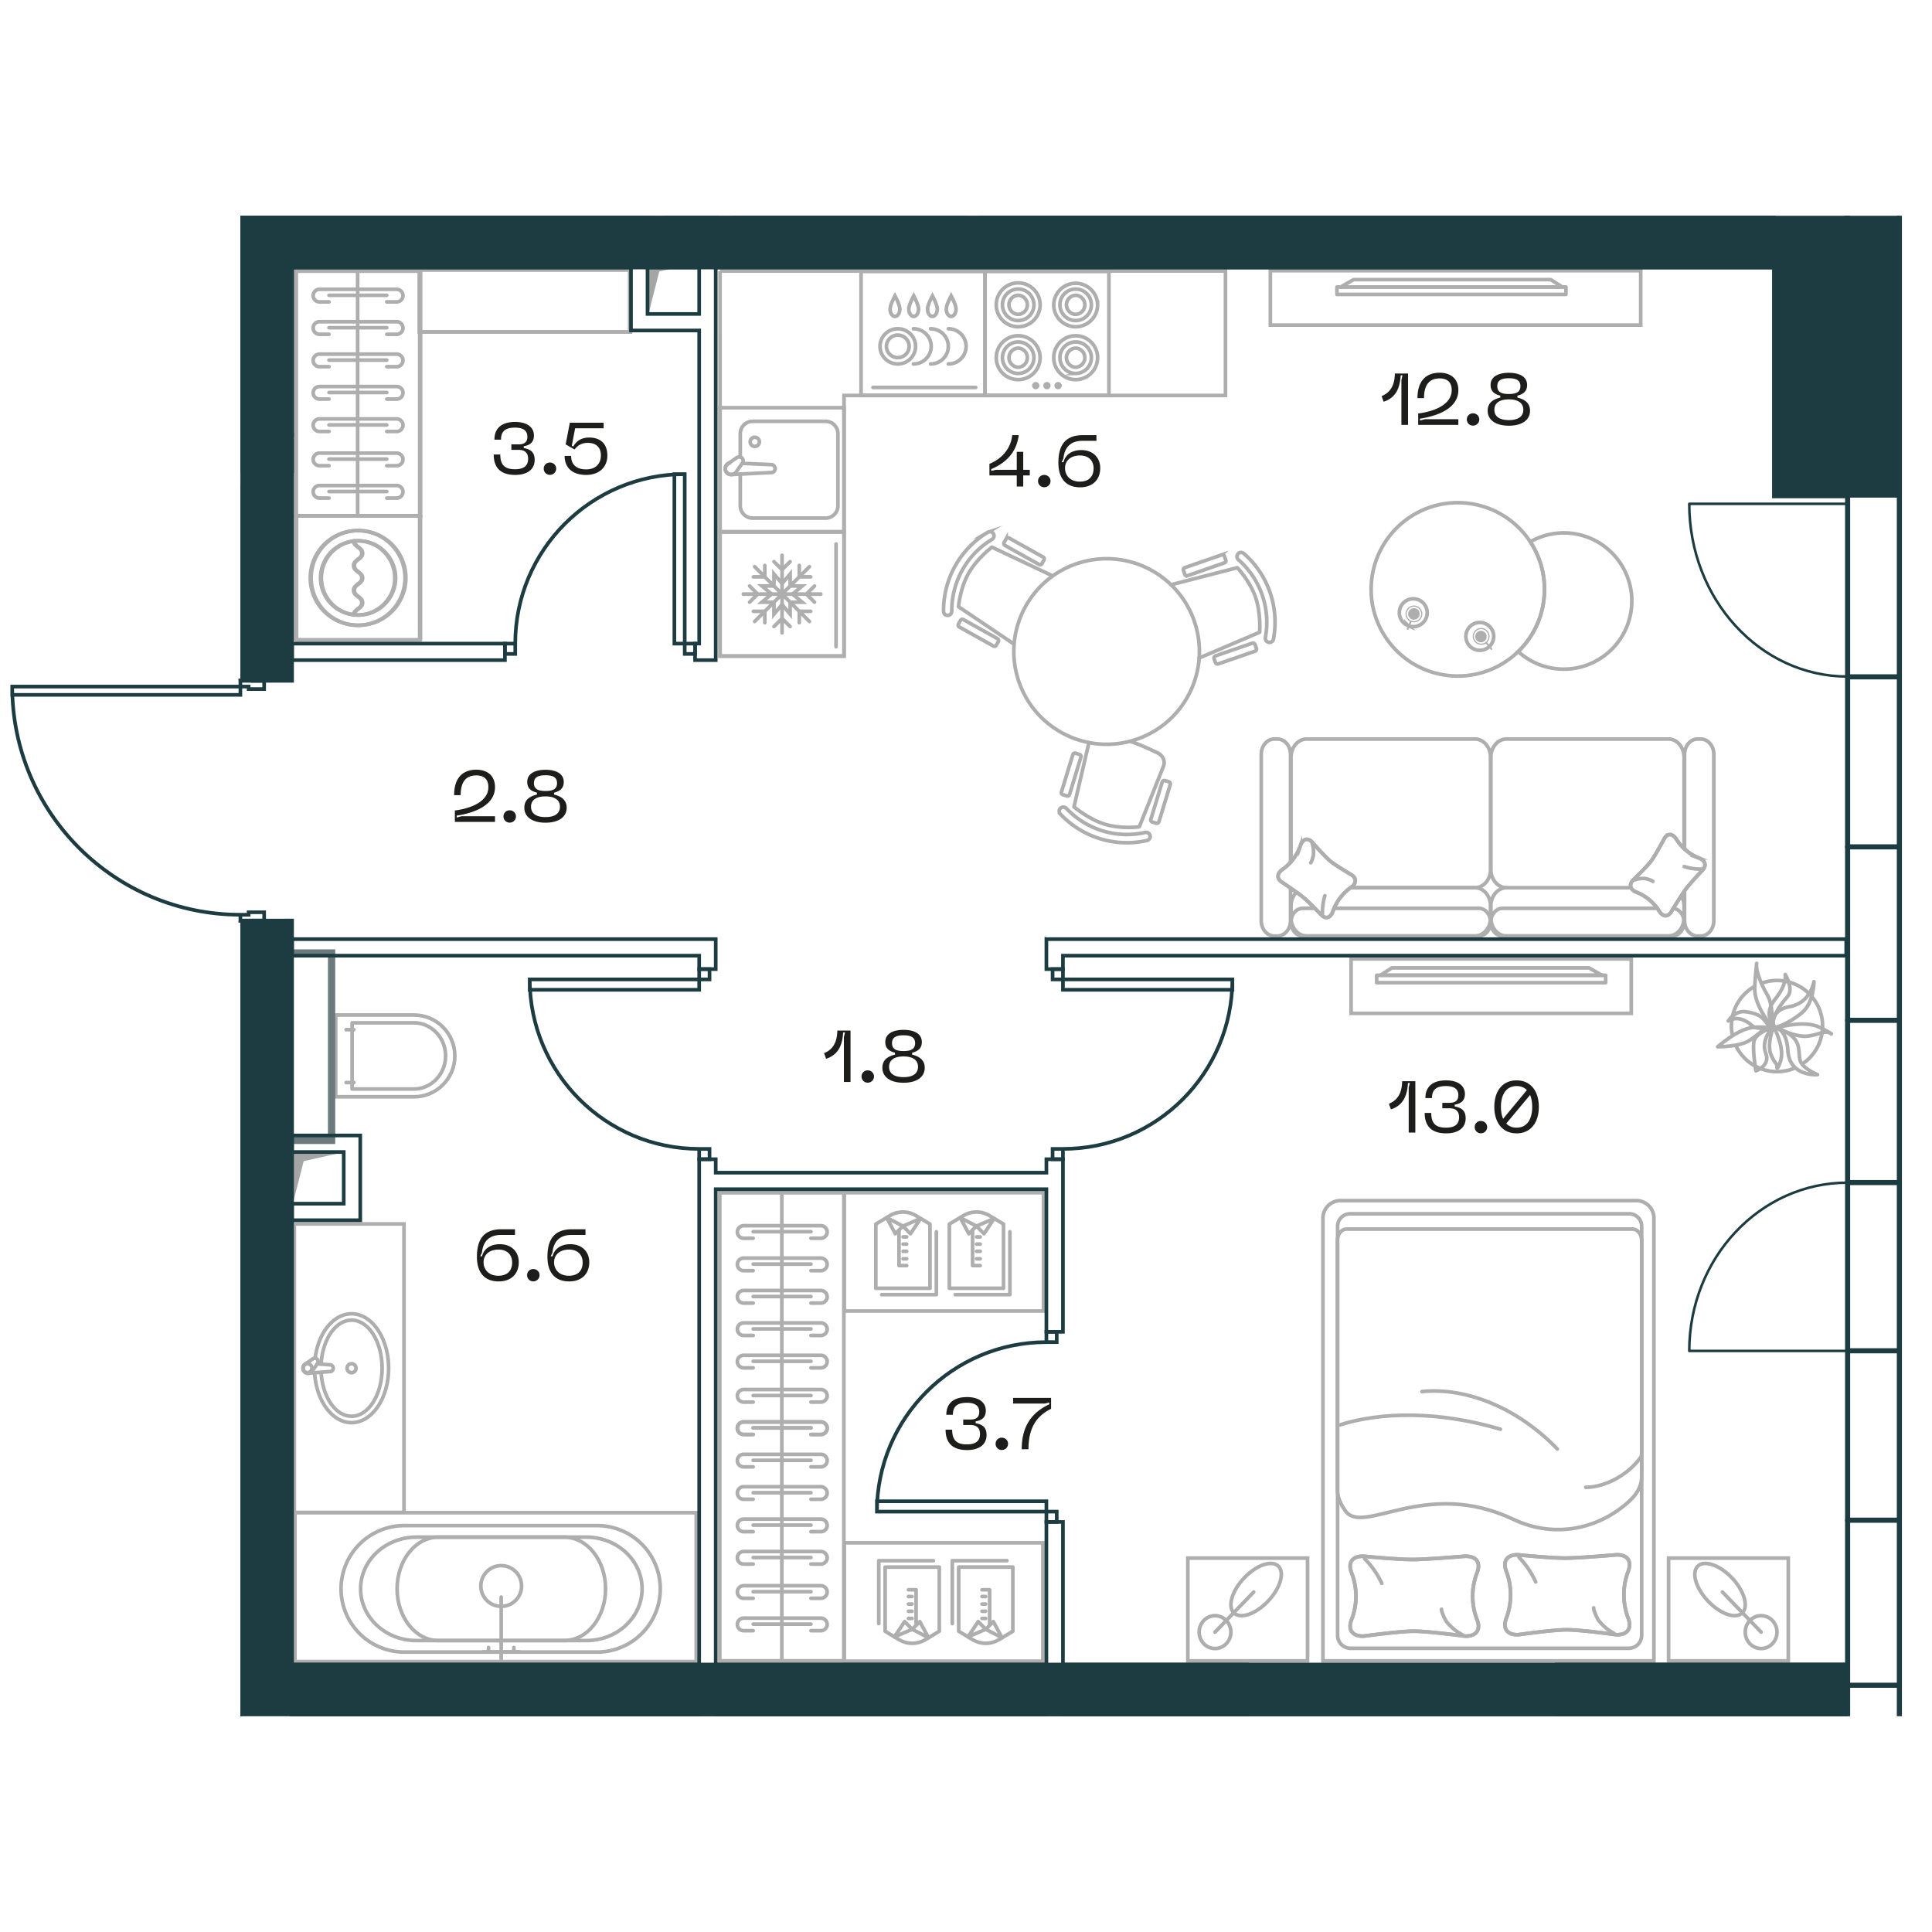 <svg version="1.1" xmlns="http://www.w3.org/2000/svg" xmlns:xlink="http://www.w3.org/1999/xlink" viewBox="534.396 198.59 264.989 205.795" width="200" height="200"><path fill="none" d="M567.368 262.086V198.59h232.017v205.795H567.366v-108.85l-14.64-1.247-11.21-7.706-7.12-13.725V261l32.972 1.086z"></path><path fill="none" d="M574.455 262.37v-56.693h203.238v31.403h10.035v160.218H574.455V262.37z"></path><clipPath id="a"><path fill="none" d="M567.368 262.086V198.59h232.017v205.795H567.366v-108.85l-14.64-1.247-11.21-7.706-7.12-13.725V261l32.972 1.086z"></path></clipPath><g clip-path="url(#a)"><path fill="none" stroke="#aeaeae" stroke-miterlimit="10" stroke-width=".5" d="M575.03 206.178h17.052v33.553H575.03z"></path><path fill="none" stroke="#aeaeae" stroke-miterlimit="10" stroke-width=".5" d="M592.025 206.004h28.848v8.526h-28.848z"></path><path fill="none" stroke="#aeaeae" stroke-linecap="round" stroke-linejoin="round" stroke-width=".5" d="M575.065 239.757h17.008v17.008h-17.008z"></path><path d="M583.569 241.765a6.496 6.496 0 1 0-.001 12.992 6.496 6.496 0 0 0 0-12.992Z" fill="none" stroke="#aeaeae" stroke-linecap="round" stroke-linejoin="round" stroke-width=".5"></path><path d="M578.478 248.262a5.093 5.093 0 0 0 5.092 5.086c2.807 0 5.091-2.28 5.091-5.086s-2.284-5.09-5.091-5.09a5.095 5.095 0 0 0-5.092 5.09Z" fill="none" stroke="#aeaeae" stroke-linecap="round" stroke-linejoin="round" stroke-width=".5"></path><path d="M583.002 253.348c0-.846 1.134-.846 1.134-1.693 0-.848-1.134-.848-1.134-1.695 0-.846 1.134-.846 1.134-1.693 0-.848-1.134-.848-1.134-1.696 0-.849 1.134-.849 1.134-1.699 0-.85-1.134-.85-1.134-1.699" fill="none" stroke="#aeaeae" stroke-linecap="round" stroke-linejoin="round" stroke-width=".5"></path><path fill="none" stroke="#aeaeae" stroke-miterlimit="10" stroke-width=".5" d="M549.911 205.87h16.415v22.413h-16.415z"></path><path d="M554.66 200.34h-1.362a.865.865 0 0 1-.863-.86c0-.474.389-.862.863-.862h10.593c.474 0 .862.388.862.862a.864.864 0 0 1-.862.86h-1.308m0-.9h-7.924" fill="none" stroke="#aeaeae" stroke-linecap="round" stroke-miterlimit="10" stroke-width=".5"></path><path fill="none" stroke="#aeaeae" stroke-miterlimit="10" stroke-width=".5" d="M549.898 166.17h17.017v39.707h-17.017zm8.509 39.707v-39.708m150.229 39.946h50.797v7.467h-50.797z"></path><path fill="none" stroke="#aeaeae" stroke-linecap="round" stroke-linejoin="round" stroke-width=".5" d="M717.771 208.358h31.408v1.016h-31.408z"></path><path fill="none" stroke="#aeaeae" stroke-linecap="round" stroke-linejoin="round" stroke-width=".5" d="M748.672 208.359h-30.395l1.78-1.016h27.033l1.582 1.016z"></path><path d="M669.85 242.019a12.521 12.521 0 0 0-6.04 10.785c.002.342.252.607.538.588l.094-.005c.286-.018.503-.283.501-.59a11.384 11.384 0 0 1 5.492-9.81c.263-.158.375-.481.241-.735l-.045-.083c-.134-.253-.489-.327-.782-.15Z" fill="none" stroke="#aeaeae" stroke-miterlimit="10" stroke-width=".5"></path><path d="m678.617 247.907-8.176-3.87s-2.067 1.566-3.225 3.635c-1.16 2.069-1.352 4.541-1.352 4.541l7.51 5.057" fill="none" stroke="#aeaeae" stroke-linecap="round" stroke-linejoin="round" stroke-width=".5"></path><path d="m665.853 254.587.283-.506a.29.29 0 0 1 .394-.111l4.683 2.62a.29.29 0 0 1 .111.393l-.283.506a.29.29 0 0 1-.394.112l-4.682-2.62a.29.29 0 0 1-.112-.394Zm6.263-11.185.282-.505a.29.29 0 0 1 .394-.111l4.683 2.618a.29.29 0 0 1 .111.395l-.283.506a.289.289 0 0 1-.393.111l-4.683-2.618a.29.29 0 0 1-.111-.396Zm36.954 13.206a12.52 12.52 0 0 0-4.052-11.678c-.257-.225-.62-.215-.796.011l-.058.074c-.176.226-.123.564.107.766a11.392 11.392 0 0 1 3.687 10.622c-.055.301.11.6.39.668l.09.021c.279.07.57-.148.633-.484Z" fill="none" stroke="#aeaeae" stroke-miterlimit="10" stroke-width=".5"></path><path d="m698.846 259.252 8.322-3.542s.203-2.586-.574-4.826-2.497-4.026-2.497-4.026l-8.77 2.257" fill="none" stroke="#aeaeae" stroke-linecap="round" stroke-linejoin="round" stroke-width=".5"></path><path d="m696.892 246.854 5.069-1.758a.29.29 0 0 1 .37.179l.19.547a.29.29 0 0 1-.18.37l-5.07 1.758a.29.29 0 0 1-.367-.179l-.19-.549a.29.29 0 0 1 .178-.368Z" fill="none" stroke="#aeaeae" stroke-miterlimit="10" stroke-width=".5"></path><rect x="700.847" y="258.052" width="5.945" height="1.16" rx=".29" ry=".29" transform="rotate(-19.038 703.82 258.632)" fill="none" stroke="#aeaeae" stroke-miterlimit="10" stroke-width=".5"></rect><path d="M679.854 280.666a12.523 12.523 0 0 0 11.82 3.616c.334-.074.54-.375.461-.65l-.025-.09c-.078-.276-.383-.432-.682-.365a11.394 11.394 0 0 1-10.752-3.289c-.211-.222-.55-.264-.769-.079l-.072.061c-.219.185-.216.547.02.796Z" fill="none" stroke="#aeaeae" stroke-miterlimit="10" stroke-width=".5"></path><path d="m683.75 270.85-2.048 8.81s1.969 1.69 4.236 2.382c2.267.694 4.724.358 4.724.358l3.35-8.41c.204-.668-.146-1.397-.834-1.729-1.089-.524-2.693-1.26-3.762-1.587" fill="none" stroke="#aeaeae" stroke-linecap="round" stroke-linejoin="round" stroke-width=".5"></path><rect x="690.603" y="278.401" width="5.945" height="1.16" rx=".29" ry=".29" transform="rotate(-73.062 693.575 278.98)" fill="none" stroke="#aeaeae" stroke-miterlimit="10" stroke-width=".5"></rect><path d="m679.981 277.629 1.563-5.132a.29.29 0 0 1 .362-.194l.555.17a.29.29 0 0 1 .193.36l-1.563 5.133a.29.29 0 0 1-.362.193l-.556-.17a.29.29 0 0 1-.192-.36Zm-6.049-15.823c-1.907-6.763 2.028-13.792 8.791-15.699 6.762-1.908 13.791 2.027 15.7 8.79 1.906 6.763-2.029 13.791-8.79 15.7s-13.793-2.028-15.7-8.79Zm53.572-7.008a1.91 1.91 0 1 1 1.466-3.529 1.91 1.91 0 0 1-1.466 3.53Z" fill="none" stroke="#aeaeae" stroke-miterlimit="10" stroke-width=".5"></path><path d="M727.914 254.193a1.074 1.074 0 1 1 .826-1.985 1.074 1.074 0 0 1-.826 1.985Z" fill="none" stroke="#aeaeae" stroke-linecap="round" stroke-linejoin="round" stroke-width=".16"></path><path d="M728.023 253.93a.79.79 0 1 1 .606-1.46.79.79 0 0 1-.606 1.46" fill="#aeaeae" fill-rule="evenodd"></path><path fill="none" stroke="#aeaeae" stroke-linecap="round" stroke-linejoin="round" stroke-width=".24" d="m727.468 255.264.425-1.021"></path><path d="M738.562 257.765a1.91 1.91 0 1 1-2.402-2.972 1.91 1.91 0 0 1 2.402 2.972Z" fill="none" stroke="#aeaeae" stroke-miterlimit="10" stroke-width=".5"></path><path d="M738.225 257.116a1.075 1.075 0 1 1-1.351-1.673 1.075 1.075 0 0 1 1.351 1.673Z" fill="none" stroke="#aeaeae" stroke-linecap="round" stroke-linejoin="round" stroke-width=".16"></path><path d="M738.046 256.895a.79.79 0 1 1-.993-1.227.79.79 0 0 1 .993 1.227" fill="#aeaeae" fill-rule="evenodd"></path><path fill="none" stroke="#aeaeae" stroke-linecap="round" stroke-linejoin="round" stroke-width=".24" d="m738.954 258.018-.695-.859"></path><path d="M735.647 238.011c6.526.718 11.235 6.591 10.518 13.118-.718 6.529-6.591 11.236-13.12 10.518-6.525-.718-11.234-6.59-10.515-13.118.718-6.527 6.591-11.236 13.117-10.518Z" fill="none" stroke="#aeaeae" stroke-miterlimit="10" stroke-width=".5"></path><path d="M749.89 242.138a9.267 9.267 0 0 0-5.604 1.169 11.838 11.838 0 0 1 1.878 7.823 11.841 11.841 0 0 1-3.534 7.228 9.276 9.276 0 0 0 5.215 2.359c5.13.564 9.746-3.138 10.311-8.268.564-5.13-3.137-9.747-8.267-10.311Z" fill="none" stroke="#aeaeae" stroke-miterlimit="10" stroke-width=".5"></path><path d="M758.109 290.75h-17.091c-1.185 0-2.146 1.134-2.146 2.533v1.555c0 1.4.96 2.533 2.146 2.533h22.217c1.186 0 2.146-1.134 2.146-2.533v-1.555c0-.525-.134-1.012-.366-1.416m.43-.473v3.867c0 1.166.8 2.11 1.788 2.11h.44c.988 0 1.789-.944 1.789-2.11v-22.795c0-1.166-.801-2.111-1.788-2.111h-.441c-.987 0-1.788.945-1.788 2.11v12.919m-54.043 1.813v-14.732c0-1.165-.801-2.11-1.79-2.11h-.44c-.986 0-1.787.945-1.787 2.11v22.795c0 1.166.8 2.111 1.788 2.111h.44c.988 0 1.789-.945 1.789-2.11v-4.424" fill="none" stroke="#aeaeae" stroke-linecap="round" stroke-linejoin="round" stroke-width=".5"></path><path d="M761.71 293.577h-21.23c-.889 0-1.609.85-1.609 1.897 0 1.048.72 1.897 1.61 1.897h23.292c.888 0 1.608-.85 1.608-1.897 0-.987-.638-1.798-1.454-1.89m1.454-8.2v-12.496c0-1.4-.96-2.532-2.146-2.532h-22.217c-1.186 0-2.147 1.133-2.147 2.532v15.329c0 1.399.961 2.534 2.147 2.534m-28.835.641c-.44.464-.719 1.139-.719 1.89v1.556c0 1.399.961 2.533 2.147 2.533H736.7c1.185 0 2.146-1.134 2.146-2.533v-1.555c0-1.4-.961-2.533-2.146-2.533h-17.057" fill="none" stroke="#aeaeae" stroke-linecap="round" stroke-linejoin="round" stroke-width=".5"></path><path d="M714.749 293.577h-1.676c-.889 0-1.609.85-1.609 1.897 0 1.048.72 1.897 1.609 1.897h24.163c.89 0 1.61-.85 1.61-1.897 0-1.047-.72-1.897-1.61-1.897H717.38m2.262-2.827H736.7c1.185 0 2.146-1.134 2.146-2.533v-15.329c0-1.399-.961-2.533-2.146-2.533h-23.088c-1.186 0-2.147 1.134-2.147 2.533v14.31" fill="none" stroke="#aeaeae" stroke-linecap="round" stroke-linejoin="round" stroke-width=".5"></path><path d="M762.737 283.892c-.021.025-1.176 2.224-1.808 3.105-.63.87-2.608 2.758-2.632 2.794-.518.688-.207 1.288.598 1.59a6.48 6.48 0 0 1 3.046 2.532c.466.756 1.094.935 1.61.247.015-.018 1.323-2.183 2.005-3.13.682-.94 2.42-2.748 2.437-2.77.517-.687.207-1.287-.6-1.591a6.483 6.483 0 0 1-3.045-2.531c-.466-.755-1.094-.935-1.611-.246Z" fill="none" stroke="#aeaeae" stroke-miterlimit="10" stroke-width=".5"></path><path d="M762.737 283.892c-.021.025-1.176 2.224-1.808 3.105-.63.87-2.608 2.758-2.632 2.794-.518.688-.207 1.288.598 1.59a6.48 6.48 0 0 1 3.046 2.532c.466.756 1.094.935 1.61.247.015-.018 1.323-2.183 2.005-3.13.682-.94 2.42-2.748 2.437-2.77.517-.687.207-1.287-.6-1.591a6.483 6.483 0 0 1-3.045-2.531c-.466-.755-1.094-.935-1.611-.246Z" fill="none" stroke="#aeaeae" stroke-linecap="round" stroke-linejoin="round" stroke-width=".5"></path><path d="M758.522 289.692a3.6 3.6 0 0 1 1.535-.199c.183.017.919.25 1.043.393m6.677-1.686a7.234 7.234 0 0 1-2.375-.352" fill="none" stroke="#aeaeae" stroke-linecap="round" stroke-linejoin="round" stroke-width=".5"></path><path d="M719.875 289.05c-.023-.021-2.116-1.235-2.954-1.899-.829-.663-2.625-2.741-2.659-2.766-.655-.544-1.226-.218-1.514.629a6.7 6.7 0 0 1-2.409 3.2c-.719.491-.889 1.15-.235 1.694.017.014 2.078 1.389 2.978 2.106.896.717 2.615 2.543 2.637 2.56.654.544 1.225.218 1.513-.629a6.696 6.696 0 0 1 2.41-3.201c.717-.49.888-1.15.233-1.693Z" fill="none" stroke="#aeaeae" stroke-miterlimit="10" stroke-width=".5"></path><path d="M719.875 289.05c-.023-.021-2.116-1.235-2.954-1.899-.829-.663-2.625-2.741-2.659-2.766-.655-.544-1.226-.218-1.514.629a6.7 6.7 0 0 1-2.409 3.2c-.719.491-.889 1.15-.235 1.694.017.014 2.078 1.389 2.978 2.106.896.717 2.615 2.543 2.637 2.56.654.544 1.225.218 1.513-.629a6.696 6.696 0 0 1 2.41-3.201c.717-.49.888-1.15.233-1.693Z" fill="none" stroke="#aeaeae" stroke-linecap="round" stroke-linejoin="round" stroke-width=".5"></path><path d="M714.356 284.621c.169.516.233 1.07.189 1.613-.015.193-.237.966-.374 1.096m1.605 7.017a8.346 8.346 0 0 1 .335-2.496m-154.252-71.205.07-.581a.739.739 0 0 0-.644-.822l-4.857-.59c-1.45-.174-1.782 1.132-1.865 1.814-.082.683.169 1.04.707 1.023l5.88-.195a.738.738 0 0 0 .709-.65Z" fill="none" stroke="#aeaeae" stroke-linecap="round" stroke-linejoin="round" stroke-width=".5"></path><path d="m561.21 220.74.046-.645c.03-.246-.212-.183-.535-.222m-4.293-1.219s-.859 2.286-.633 2.818m2.148-.07.307-2.527m3.609 4.31.07.58a.738.738 0 0 1-.644.823l-4.857.589c-1.45.176-1.782-1.131-1.865-1.813-.082-.683.169-1.041.707-1.023l5.88.195a.738.738 0 0 1 .709.649Z" fill="none" stroke="#aeaeae" stroke-linecap="round" stroke-linejoin="round" stroke-width=".5"></path><path d="m561.21 223.09.046.647c.03.245-.212.182-.535.222m-4.293 1.218s-.859-2.286-.633-2.819m2.148.072.307 2.525m-3.939-10.022c.048-.588.213-.79 1.146-.914.568-.075 2.927-.131 4.677-.05 1.663.077 1.958.409 2.2.764.362.53-.016 2.579-2.452 2.383-2.726-.22-4.014-.673-4.592-.898-.764-.3-1.027-.698-.979-1.285Z" fill="none" stroke="#aeaeae" stroke-linecap="round" stroke-linejoin="round" stroke-width=".5"></path><path d="M561.402 214.86c.347.45.306 1.761-1.815 1.562l.013-.148c.022-.292-.257-.344-.471-.362l-1.04-.108m-2.766-1.228c-.374.041-.43.925.025 1.075.357.118 1.756.361 1.756.361.667.071.798-1.523.152-1.522a24.84 24.84 0 0 0-1.933.086Z" fill="none" stroke="#aeaeae" stroke-linecap="round" stroke-linejoin="round" stroke-width=".5"></path><path d="M558.217 216.12c.253-.199.357-.943.123-1.503m.327 1.54c.254-.199.371-1.1.123-1.503m.328 1.54c.254-.198.372-1.1.124-1.503m-4.931-2.925c.048.587.213.79 1.146.913.568.075 2.927.131 4.677.05 1.663-.076 1.958-.408 2.2-.763.362-.53-.016-2.579-2.452-2.384-2.726.22-4.014.673-4.592.9-.764.297-1.027.696-.979 1.284Z" fill="none" stroke="#aeaeae" stroke-linecap="round" stroke-linejoin="round" stroke-width=".5"></path><path d="M561.402 211.839c.347-.45.306-1.761-1.815-1.562l.013.148c.022.292-.257.344-.471.362l-1.04.108m-2.766 1.227c-.374-.04-.43-.925.025-1.075.357-.118 1.756-.36 1.756-.36.667-.072.798 1.522.152 1.521a24.807 24.807 0 0 1-1.933-.086Z" fill="none" stroke="#aeaeae" stroke-linecap="round" stroke-linejoin="round" stroke-width=".5"></path><path d="M558.217 210.578c.253.2.357.943.123 1.503m.327-1.539c.254.198.371 1.099.123 1.503m.328-1.54c.254.199.372 1.1.124 1.503" fill="none" stroke="#aeaeae" stroke-linecap="round" stroke-linejoin="round" stroke-width=".5"></path><path d="M772.488 312.425a6.249 6.249 0 0 0 8.023 3.079m-5.561-11.162a6.248 6.248 0 0 0-2.968 6.534m9.638 4.032a6.25 6.25 0 0 0-5.542-11.088" fill="none" stroke="#aeaeae" stroke-miterlimit="10" stroke-width=".5"></path><path d="M778.002 309.952s2.73 1.392 4.404 1.148 2.253-.833 3.002-.401c.75.43-.925-.664-1.909-.992-.985-.328-2.585-.465-5.497.245Zm-.353-.226s-.89 2.42-.411 3.75c.477 1.328.938 1.397.889 1.77-.1.727.414-.231.573-1.08.158-.848.047-2.17-1.051-4.44Z" fill="none" stroke="#aeaeae" stroke-linecap="round" stroke-linejoin="round" stroke-width=".5"></path><path d="M775.232 315.865s2.046-.71 1.346-2.434c-.701-1.721.894-3.492.894-3.492s-2.332.698-2.521 1.964c-.19 1.266.28 3.962.28 3.962Zm1.863-6.013s-1.657.466-2.322-.133c-1.98-1.783-3.336-.692-3.336-.692s.874-1.438 2.343-1.272c1.468.166 2.123.647 2.394.918.57.57.921 1.18.921 1.18Zm.612-.132s-1.545-1.58.152-3.663c1.698-2.084 1.39-3.405 1.39-3.405s1.238 1.973.305 3.045c-2.607 2.994-1.847 4.022-1.847 4.022Z" fill="none" stroke="#aeaeae" stroke-linecap="round" stroke-linejoin="round" stroke-width=".5"></path><path d="M777.61 309.956s-.638-2.409 2.246-2.896c2.884-.488 3.336-3.427 3.336-3.427s0 2.9-1.632 4.251c-2.27 1.88-3.95 2.072-3.95 2.072Zm6.071 6.434s-3.862.325-4.062-3.306c-.159-2.92-1.675-3.164-1.675-3.164s1.524.475 2.342 1.291c1.022 1.02.77 1.926.976 3.11.207 1.181 2.42 2.068 2.42 2.068Z" fill="none" stroke="#aeaeae" stroke-linecap="round" stroke-linejoin="round" stroke-width=".5"></path><path d="M769.985 312.562s3.063.04 4.457-.92c1.393-.96 1.978-1.766 2.84-1.71.864.055-1.448-.164-2.477-.022-1.028.14-2.524.726-4.82 2.652Z" fill="none" stroke="#aeaeae" stroke-linecap="round" stroke-linejoin="round" stroke-width=".5"></path><path d="M777.45 309.938s.217-3.057-.661-4.503c-.877-1.446-1.57-3.337-1.466-4.196.106-.859-.325 2.7-.242 3.733.082 1.035.579 2.562 2.369 4.966Z" fill="none" stroke="#aeaeae" stroke-linecap="round" stroke-linejoin="round" stroke-width=".5"></path><path fill="none" stroke="#aeaeae" stroke-miterlimit="10" stroke-width=".5" d="M697.318 382.696h16.42v14.108h-16.42z"></path><path d="M701.046 390.596c1.201 0 2.176 1.01 2.176 2.255s-.975 2.252-2.176 2.252c-1.202 0-2.176-1.008-2.176-2.252s.974-2.255 2.176-2.255Zm4.048-5.229c1.697-1.759 3.784-2.448 4.661-1.538.877.907.212 3.07-1.485 4.828-1.697 1.758-3.784 2.448-4.66 1.54-.878-.91-.213-3.071 1.484-4.83Z" fill="none" stroke="#aeaeae" stroke-miterlimit="10" stroke-width=".5"></path><path fill="none" stroke="#aeaeae" stroke-linecap="round" stroke-miterlimit="10" stroke-width=".5" d="m703.609 390.196-2.563 2.654m5.306-5.496-2.563 2.654"></path><path fill="none" stroke="#aeaeae" stroke-miterlimit="10" stroke-width=".5" d="M763.256 382.696h16.42v14.108h-16.42z"></path><path d="M775.948 390.596c-1.201 0-2.176 1.01-2.176 2.255s.975 2.252 2.176 2.252c1.202 0 2.176-1.008 2.176-2.252s-.974-2.255-2.176-2.255Zm-4.048-5.229c-1.697-1.759-3.785-2.448-4.662-1.538-.877.907-.211 3.07 1.486 4.828 1.697 1.758 3.784 2.448 4.66 1.54.878-.91.213-3.071-1.484-4.83Z" fill="none" stroke="#aeaeae" stroke-miterlimit="10" stroke-width=".5"></path><path fill="none" stroke="#aeaeae" stroke-linecap="round" stroke-miterlimit="10" stroke-width=".5" d="m773.385 390.196 2.563 2.654m-5.306-5.496 2.563 2.654"></path><path d="M715.846 336.077v60.728h45.398v-60.728a2.413 2.413 0 0 0-2.413-2.413H718.26a2.413 2.413 0 0 0-2.413 2.413Z" fill="none" stroke="#aeaeae" stroke-miterlimit="10" stroke-width=".5"></path><path d="M717.86 337.186v56.105c0 .983.798 1.78 1.78 1.78h38.146a1.78 1.78 0 0 0 1.779-1.78v-56.105c0-.946-.766-1.712-1.713-1.712h-38.28c-.945 0-1.711.766-1.711 1.712Z" fill="none" stroke="#aeaeae" stroke-miterlimit="10" stroke-width=".5"></path><path d="M721.384 393.404c.062.003 4.671-.64 6.724-.68 2.036-.031 7.188.684 7.268.68 1.632 0 2.132-.978 1.596-2.305a8.88 8.88 0 0 1 0-6.355c.536-1.327.036-2.305-1.596-2.304-.04-.001-4.787.41-6.996.449-2.2.035-6.945-.451-6.996-.45-1.632 0-2.132.978-1.596 2.306a8.876 8.876 0 0 1 0 6.354c-.536 1.327-.036 2.307 1.596 2.305Z" fill="none" stroke="#aeaeae" stroke-miterlimit="10" stroke-width=".5"></path><path d="M721.384 393.404c.062.003 4.671-.64 6.724-.68 2.036-.031 7.188.684 7.268.68 1.632 0 2.132-.978 1.596-2.305a8.88 8.88 0 0 1 0-6.355c.536-1.327.036-2.305-1.596-2.304-.04-.001-4.787.41-6.996.449-2.2.035-6.945-.451-6.996-.45-1.632 0-2.132.978-1.596 2.306a8.876 8.876 0 0 1 0 6.354c-.536 1.327-.036 2.307 1.596 2.305Z" fill="none" stroke="#aeaeae" stroke-linecap="round" stroke-linejoin="round" stroke-width=".5"></path><path d="M734.96 393.21a6.889 6.889 0 0 1-2.15-1.778c-.2-.252-.752-1.42-.695-1.718m-10.557-6.94a12.128 12.128 0 0 1 2.366 3.388" fill="none" stroke="#aeaeae" stroke-linecap="round" stroke-linejoin="round" stroke-width=".5"></path><path d="M758.303 337.57c.697 0 1.262.7 1.262 1.563v32.376c0 1.517-.849 2.606-1.778 3.452-3.957 3.603-9.98 5.193-15.849 2.412-12.077-5.721-20.63 2.36-23.04-1.19-.559-.822-1.07-1.774-1.07-2.904v-34.146c0-.863.564-1.562 1.26-1.562h39.215" fill="none" stroke="#aeaeae" stroke-miterlimit="10" stroke-width=".5"></path><path d="M759.565 368.679c-1.664 2.494-4.936 4.31-7.667 4.31m-22.473-13.133c6.005-.59 13.04 2.147 18.574 7.88m-30.139-3.209c5.98-1.979 14.019-1.975 22.328.493" fill="none" stroke="#aeaeae" stroke-linecap="round" stroke-miterlimit="10" stroke-width=".5"></path><path d="M742.563 393.21c.06.002 4.536-.64 6.529-.679 1.978-.032 6.98.683 7.059.68 1.585 0 2.07-.979 1.55-2.306a9.125 9.125 0 0 1-.001-6.355c.52-1.327.036-2.306-1.55-2.305-.039 0-4.648.412-6.793.45-2.137.035-6.745-.45-6.795-.45-1.584.001-2.07.978-1.55 2.305a9.12 9.12 0 0 1 0 6.355c-.52 1.327-.034 2.307 1.551 2.305Z" fill="none" stroke="#aeaeae" stroke-miterlimit="10" stroke-width=".5"></path><path d="M742.563 393.21c.06.002 4.536-.64 6.529-.679 1.978-.032 6.98.683 7.059.68 1.585 0 2.07-.979 1.55-2.306a9.125 9.125 0 0 1-.001-6.355c.52-1.327.036-2.306-1.55-2.305-.039 0-4.648.412-6.793.45-2.137.035-6.745-.45-6.795-.45-1.584.001-2.07.978-1.55 2.305a9.12 9.12 0 0 1 0 6.355c-.52 1.327-.034 2.307 1.551 2.305Z" fill="none" stroke="#aeaeae" stroke-linecap="round" stroke-linejoin="round" stroke-width=".5"></path><path d="M755.747 393.016a6.745 6.745 0 0 1-2.09-1.778c-.193-.25-.729-1.42-.673-1.718m-10.252-6.94a12.154 12.154 0 0 1 2.298 3.388" fill="none" stroke="#aeaeae" stroke-linecap="round" stroke-linejoin="round" stroke-width=".5"></path><path fill="none" stroke="#aeaeae" stroke-miterlimit="10" stroke-width=".5" d="M719.707 300.515h38.43v7.467h-38.43z"></path><path fill="none" stroke="#aeaeae" stroke-linecap="round" stroke-linejoin="round" stroke-width=".5" d="M723.218 302.758h31.407v1.016h-31.407z"></path><path fill="none" stroke="#aeaeae" stroke-linecap="round" stroke-linejoin="round" stroke-width=".5" d="M723.725 302.759h30.395l-1.781-1.016h-27.032l-1.582 1.016z"></path><path d="M645.624 365.743h1.362a.865.865 0 0 0 .862-.862.865.865 0 0 0-.862-.862h-10.593a.865.865 0 0 0-.862.862c0 .474.388.862.862.862h1.308m.001-.9h7.923m-.001-3.543h1.362a.865.865 0 0 0 .862-.862.865.865 0 0 0-.862-.862h-10.593a.865.865 0 0 0-.862.862c0 .474.388.862.862.862h1.308m.001-.9h7.923m-.001-3.793h1.362a.865.865 0 0 0 .862-.862.865.865 0 0 0-.862-.862h-10.593a.865.865 0 0 0-.862.862c0 .474.388.862.862.862h1.308m.001-.9h7.923m-.001-3.544h1.362a.865.865 0 0 0 .862-.862.865.865 0 0 0-.862-.862h-10.593a.865.865 0 0 0-.862.862c0 .474.388.862.862.862h1.308m.001-.9h7.923m-.001-3.543h1.362a.865.865 0 0 0 .862-.863.865.865 0 0 0-.862-.862h-10.593a.865.865 0 0 0-.862.862c0 .475.388.862.862.862h1.308m.001-.899h7.923m-.001-3.545h1.362a.864.864 0 0 0 .862-.86.865.865 0 0 0-.862-.863h-10.593a.865.865 0 0 0-.862.862c0 .473.388.861.862.861h1.308m.001-.9h7.923m-.001-3.544h1.362a.865.865 0 0 0 .862-.862.865.865 0 0 0-.862-.862h-10.593a.865.865 0 0 0-.862.862c0 .474.388.862.862.862h1.308m.001-.9h7.923m-.001 54.724h1.362a.865.865 0 0 0 .862-.862.865.865 0 0 0-.862-.862h-10.593a.865.865 0 0 0-.862.862c0 .474.388.862.862.862h1.308m.001-.899h7.923m-.001-3.544h1.362a.865.865 0 0 0 .862-.862.865.865 0 0 0-.862-.862h-10.593a.865.865 0 0 0-.862.862c0 .474.388.862.862.862h1.308m.001-.9h7.923m-.001-3.792h1.362a.865.865 0 0 0 .862-.863.865.865 0 0 0-.862-.862h-10.593a.865.865 0 0 0-.862.862c0 .474.388.862.862.862h1.308m.001-.899h7.923m-.001-3.545h1.362a.865.865 0 0 0 .862-.862.865.865 0 0 0-.862-.862h-10.593a.865.865 0 0 0-.862.862c0 .475.388.862.862.862h1.308m.001-.9h7.923m-.001-3.544h1.362a.864.864 0 0 0 .862-.86.865.865 0 0 0-.862-.863h-10.593a.865.865 0 0 0-.862.862c0 .473.388.861.862.861h1.308m.001-.9h7.923m-.001-3.544h1.362a.865.865 0 0 0 .862-.862.865.865 0 0 0-.862-.862h-10.593a.865.865 0 0 0-.862.862c0 .474.388.862.862.862h1.308m.001-.9h7.923" fill="none" stroke="#aeaeae" stroke-linecap="round" stroke-miterlimit="10" stroke-width=".5"></path><path d="M645.624 365.743h1.362a.865.865 0 0 0 .862-.862.865.865 0 0 0-.862-.862h-10.593a.865.865 0 0 0-.862.862c0 .474.388.862.862.862h1.308m.001-.9h7.923" fill="none" stroke="#aeaeae" stroke-linecap="round" stroke-miterlimit="10" stroke-width=".5"></path><path fill="none" stroke="#aeaeae" stroke-miterlimit="10" stroke-width=".5" d="M633.122 332.59h17.016v64.198h-17.016zm8.508 64.198v-64.2m8.571-.013h27.314v16.235h-27.314zm-.001 48.027h27.235v16.234H650.2z"></path><path d="M661.949 345.69h-7.428v-8.802l1.906-1.15a3.501 3.501 0 0 1 3.617 0l1.905 1.15v8.801Z" fill="none" stroke="#aeaeae" stroke-linecap="round" stroke-linejoin="round" stroke-width=".5"></path><path fill="none" stroke="#aeaeae" stroke-linecap="round" stroke-linejoin="round" stroke-width=".5" d="m656.001 335.995 2.233 1.167-1.039 1.048-1.194-2.215zm4.67.123-2.437 1.044 1.04 1.048 1.397-2.092zm-1.921 6.455h-1.047v-4.875m.557.947h.49m-.49.987h.49m-.49.986h.49m-.49 1.032h.49m-3.421 4.915h7.496v-8.625m9.211 7.75h-7.428v-8.802l1.906-1.15a3.501 3.501 0 0 1 3.617 0l1.905 1.15v8.801Z"></path><path fill="none" stroke="#aeaeae" stroke-linecap="round" stroke-linejoin="round" stroke-width=".5" d="m666.088 335.995 2.233 1.167-1.039 1.048-1.194-2.215zm4.672.123-2.439 1.044 1.04 1.048 1.398-2.092z"></path><path fill="none" stroke="#aeaeae" stroke-linecap="round" stroke-linejoin="round" stroke-width=".5" d="M668.838 342.573h-1.049v-4.875m.557.947h.492m-.492.987h.492m-.492.986h.492m-.492 1.032h.492m-3.422 4.915h7.495v-8.625m-7.024 45.99h7.428v8.801l-1.907 1.15a3.5 3.5 0 0 1-3.616 0l-1.905-1.15v-8.801Z"></path><path fill="none" stroke="#aeaeae" stroke-linecap="round" stroke-linejoin="round" stroke-width=".5" d="m671.834 393.624-2.233-1.167 1.04-1.048 1.193 2.215zm-4.67-.123 2.437-1.044-1.04-1.048-1.397 2.092zm1.92-6.455h1.048v4.875m-.555-.947h-.492m.492-.986h-.492m.492-.988h-.492m.492-1.03h-.492m3.422-4.916h-7.496v8.625m-9.211-7.749h7.427v8.801l-1.906 1.15a3.5 3.5 0 0 1-3.616 0l-1.905-1.15v-8.801Z"></path><path fill="none" stroke="#aeaeae" stroke-linecap="round" stroke-linejoin="round" stroke-width=".5" d="m661.746 393.624-2.233-1.167 1.04-1.048 1.193 2.215z"></path><path fill="none" stroke="#aeaeae" stroke-linecap="round" stroke-linejoin="round" stroke-width=".5" d="m657.077 393.501 2.437-1.044-1.04-1.048-1.397 2.092zm1.921-6.455h1.048v4.875m-.556-.947h-.492m.492-.986h-.492m.492-.988h-.492m.492-1.03h-.492m3.422-4.916h-7.496v8.625"></path><path fill="none" stroke="#aeaeae" stroke-miterlimit="10" stroke-width=".5" d="M591.906 206.004h28.848v8.526h-28.848z"></path><path fill="none" stroke="#aeaeae" stroke-linecap="round" stroke-linejoin="round" stroke-width=".5" d="M574.946 239.757h17.008v17.008h-17.008z"></path><path d="M583.45 241.765a6.496 6.496 0 1 0-.001 12.992 6.496 6.496 0 0 0 0-12.992Z" fill="none" stroke="#aeaeae" stroke-linecap="round" stroke-linejoin="round" stroke-width=".5"></path><path d="M578.359 248.262a5.093 5.093 0 0 0 5.092 5.086c2.807 0 5.09-2.28 5.09-5.086s-2.283-5.09-5.09-5.09a5.095 5.095 0 0 0-5.092 5.09Z" fill="none" stroke="#aeaeae" stroke-linecap="round" stroke-linejoin="round" stroke-width=".5"></path><path d="M582.883 253.348c0-.846 1.134-.846 1.134-1.693 0-.848-1.134-.848-1.134-1.695 0-.846 1.134-.846 1.134-1.693 0-.848-1.134-.848-1.134-1.696 0-.849 1.134-.849 1.134-1.699 0-.85-1.134-.85-1.134-1.699" fill="none" stroke="#aeaeae" stroke-linecap="round" stroke-linejoin="round" stroke-width=".5"></path><path d="M587.443 237.31h1.362a.865.865 0 0 0 .862-.862.865.865 0 0 0-.862-.862h-10.593a.865.865 0 0 0-.862.862c0 .474.388.862.862.862h1.308m0-.9h7.923m0-3.544h1.362a.865.865 0 0 0 .862-.862.865.865 0 0 0-.862-.862h-10.593a.865.865 0 0 0-.862.862c0 .474.388.862.862.862h1.308m0-.9h7.923m0-3.792h1.362a.865.865 0 0 0 .862-.862.865.865 0 0 0-.862-.862h-10.593a.865.865 0 0 0-.862.862c0 .474.388.862.862.862h1.308m0-.9h7.923m0-3.544h1.362a.864.864 0 0 0 .862-.861.865.865 0 0 0-.862-.862h-10.593a.865.865 0 0 0-.862.862c0 .473.388.86.862.86h1.308m0-.899h7.923m0-3.544h1.362a.864.864 0 0 0 .862-.861.866.866 0 0 0-.862-.863h-10.593a.866.866 0 0 0-.862.863c0 .473.388.86.862.86h1.308m0-.899h7.923m0-3.544h1.362a.865.865 0 0 0 .862-.862.865.865 0 0 0-.862-.862h-10.593a.865.865 0 0 0-.862.862c0 .474.388.862.862.862h1.308m0-.9h7.923m0-3.544h1.362a.865.865 0 0 0 .862-.862.865.865 0 0 0-.862-.862h-10.593a.865.865 0 0 0-.862.862c0 .474.388.862.862.862h1.308m0-.9h7.923" fill="none" stroke="#aeaeae" stroke-linecap="round" stroke-miterlimit="10" stroke-width=".5"></path><path fill="none" stroke="#aeaeae" stroke-miterlimit="10" stroke-width=".5" d="M574.941 206.003h17.017v33.725h-17.017zm8.509 33.725v-33.725m49.706.164v52.815h17.008v-35.748h52.316v-17.077l-69.324.01z"></path><path fill="none" stroke="#aeaeae" stroke-miterlimit="10" stroke-width=".5" d="M669.487 206.226h17.008v17.008h-17.008z"></path><path d="M677.058 210.8a3.009 3.009 0 1 1-6.018.001 3.009 3.009 0 0 1 6.018 0Z" fill="none" stroke="#aeaeae" stroke-linecap="round" stroke-miterlimit="10" stroke-width=".5"></path><path d="M674.048 212.96a2.16 2.16 0 0 1 0-4.32c1.19 0 2.16.968 2.16 2.16 0 1.191-.97 2.16-2.16 2.16Z" fill="none" stroke="#aeaeae" stroke-linecap="round" stroke-miterlimit="10" stroke-width=".5"></path><path d="M674.048 212.11a1.311 1.311 0 0 1 0-2.62 1.311 1.311 0 0 1 0 2.62Zm10.892-1.31a3.009 3.009 0 1 1-6.018.001 3.009 3.009 0 0 1 6.017 0Z" fill="none" stroke="#aeaeae" stroke-linecap="round" stroke-miterlimit="10" stroke-width=".5"></path><path d="M681.93 212.96a2.16 2.16 0 0 1 0-4.32c1.19 0 2.159.968 2.159 2.16 0 1.191-.97 2.16-2.16 2.16Z" fill="none" stroke="#aeaeae" stroke-linecap="round" stroke-miterlimit="10" stroke-width=".5"></path><path d="M681.93 212.11a1.311 1.311 0 0 1 0-2.62 1.311 1.311 0 0 1 0 2.62Zm-4.872 5.943a3.009 3.009 0 1 1-6.018 0 3.009 3.009 0 0 1 6.018 0Z" fill="none" stroke="#aeaeae" stroke-linecap="round" stroke-miterlimit="10" stroke-width=".5"></path><path d="M674.048 220.213a2.16 2.16 0 0 1 0-4.32c1.19 0 2.16.968 2.16 2.16 0 1.19-.97 2.16-2.16 2.16Z" fill="none" stroke="#aeaeae" stroke-linecap="round" stroke-miterlimit="10" stroke-width=".5"></path><path d="M674.048 219.363a1.311 1.311 0 0 1 0-2.62 1.311 1.311 0 0 1 0 2.62Zm10.892-1.31a3.009 3.009 0 1 1-6.018 0 3.009 3.009 0 0 1 6.018 0Z" fill="none" stroke="#aeaeae" stroke-linecap="round" stroke-miterlimit="10" stroke-width=".5"></path><path d="M681.93 220.213a2.16 2.16 0 0 1 0-4.32c1.19 0 2.159.968 2.159 2.16 0 1.19-.97 2.16-2.16 2.16Z" fill="none" stroke="#aeaeae" stroke-linecap="round" stroke-miterlimit="10" stroke-width=".5"></path><path d="M681.93 219.363a1.311 1.311 0 0 1 0-2.62 1.311 1.311 0 0 1 0 2.62Z" fill="none" stroke="#aeaeae" stroke-linecap="round" stroke-miterlimit="10" stroke-width=".5"></path><path d="M676.707 221.886a.25.25 0 1 1-.5 0 .25.25 0 0 1 .5 0Zm1.533 0a.25.25 0 1 1-.5 0 .25.25 0 0 1 .5 0Zm1.532 0a.25.25 0 1 1-.5 0 .25.25 0 0 1 .5 0Zm-46.619 3.024h17.008v17.007h-17.008z" fill="none" stroke="#aeaeae" stroke-miterlimit="10" stroke-width=".5"></path><path d="M635.93 231.663v-3.199c0-.932.763-1.687 1.702-1.687h9.99c.94 0 1.702.755 1.702 1.687v9.905c0 .931-.761 1.686-1.701 1.686h-9.991a1.694 1.694 0 0 1-1.701-1.686v-4.288" fill="none" stroke="#aeaeae" stroke-linecap="round" stroke-miterlimit="10" stroke-width=".5"></path><path d="m636.19 232.544 4.055.182c.298.019.472.36.472.54-.003.166-.136.526-.472.535l-5.562.277a.817.817 0 0 1-.818-.811c0-.445.368-.81.818-.81" fill="none" stroke="#aeaeae" stroke-miterlimit="10" stroke-width=".5"></path><path d="m636.19 232.544-.881 1.266c-.345.342-.887.364-1.205.048-.318-.315-.296-.853.049-1.194l1.27-.88c.243-.213.619-.104.749.024.116.119.27.474.019.736Z" fill="none" stroke="#aeaeae" stroke-miterlimit="10" stroke-width=".5"></path><path d="M637.921 228.97c.348 0 .63.28.63.625a.628.628 0 0 1-.63.625.628.628 0 0 1-.63-.625c0-.345.282-.625.63-.625Z" fill="none" stroke="#aeaeae" stroke-linecap="round" stroke-miterlimit="10" stroke-width=".5"></path><path fill="none" stroke="#aeaeae" stroke-miterlimit="10" stroke-width=".5" d="M652.498 206.226h17.008v17.008h-17.008z"></path><path fill="none" stroke="#aeaeae" stroke-linecap="round" stroke-miterlimit="10" stroke-width=".5" d="M654.13 222.136h14.09m-11.786-4.546a1.569 1.569 0 0 0 2.204 0c.294-.29.446-.668.456-1.049a1.526 1.526 0 0 0-.456-1.134 1.57 1.57 0 0 0-2.204 0 1.533 1.533 0 0 0 0 2.183Z"></path><path d="M655.812 218.206a2.455 2.455 0 0 0 3.448 0 2.396 2.396 0 0 0 0-3.414 2.455 2.455 0 0 0-3.448 0 2.397 2.397 0 0 0 0 3.414Z" fill="none" stroke="#aeaeae" stroke-linecap="round" stroke-miterlimit="10" stroke-width=".5"></path><path d="M659.68 218.913c.65 0 1.24-.25 1.677-.66.47-.44.761-1.064.761-1.754a2.425 2.425 0 0 0-2.438-2.414" fill="none" stroke="#aeaeae" stroke-linecap="round" stroke-miterlimit="10" stroke-width=".5"></path><path d="M662.03 218.913c.649 0 1.24-.25 1.677-.66.469-.44.76-1.064.76-1.754a2.424 2.424 0 0 0-2.437-2.414m2.438 4.828c.65 0 1.24-.25 1.677-.66.469-.44.761-1.064.761-1.754 0-1.334-1.091-2.414-2.438-2.414" fill="none" stroke="#aeaeae" stroke-linecap="round" stroke-miterlimit="10" stroke-width=".5"></path><path d="M664.185 211.374c0 .563.3 1.019.67 1.019.372 0 .672-.456.672-1.02 0-.562-.671-1.806-.671-1.806s-.671 1.244-.671 1.807Zm-2.57 0c0 .563.301 1.019.671 1.019.371 0 .671-.456.671-1.02 0-.562-.67-1.806-.67-1.806s-.672 1.244-.672 1.807Zm-5.138 0c0 .563.3 1.019.67 1.019.372 0 .672-.456.672-1.02 0-.562-.671-1.806-.671-1.806s-.671 1.244-.671 1.807Zm2.569 0c0 .563.3 1.019.671 1.019.371 0 .671-.456.671-1.02 0-.562-.67-1.806-.67-1.806s-.672 1.244-.672 1.807Zm-25.889 30.599h17.008v17.008h-17.008z" fill="none" stroke="#aeaeae" stroke-miterlimit="10" stroke-width=".5"></path><path fill="none" stroke="#aeaeae" stroke-linecap="round" stroke-miterlimit="10" stroke-width=".5" d="M640.382 249.362h-1.484l1.329 1.115"></path><path fill="none" stroke="#aeaeae" stroke-linecap="round" stroke-miterlimit="10" stroke-width=".5" d="M640.382 251.589h-1.484l1.329-1.115m.319 1.282v1.484l1.115-1.329"></path><path fill="none" stroke="#aeaeae" stroke-linecap="round" stroke-miterlimit="10" stroke-width=".5" d="M642.772 251.756v1.484l-1.115-1.329m1.283-.319h1.484l-1.33-1.115"></path><path fill="none" stroke="#aeaeae" stroke-linecap="round" stroke-miterlimit="10" stroke-width=".5" d="M642.94 249.366h1.484l-1.33 1.115m-.318-1.283v-1.484l-1.115 1.33"></path><path fill="none" stroke="#aeaeae" stroke-linecap="round" stroke-miterlimit="10" stroke-width=".5" d="M640.55 249.198v-1.484l1.114 1.33m-.004 1.433h-5.316m1.975 0-1.108-1.108m0 2.216 1.108-1.108m3.341 0-3.76 3.76m1.398-1.397h-1.567m1.567 1.567v-1.567m2.362-2.363v5.317m0-1.974-1.107 1.107m2.216 0-1.108-1.108m-.001-3.342 3.76 3.76m-1.396-1.397v1.567m1.566-1.567h-1.567m-2.363-2.363h5.318m-1.975 0 1.108 1.108m-.001-2.215-1.108 1.108m-3.342-.001 3.76-3.76m-1.396 1.397h1.567m-1.567-1.566v1.567m-2.364 2.362v-5.317m0 1.976 1.109-1.108m-2.216 0 1.108 1.108m-.001 3.341-3.76-3.76m1.398 1.397v-1.567m-1.567 1.567h1.567m9.769-4.509v14.09"></path><path fill="none" stroke="#aeaeae" stroke-miterlimit="10" stroke-width=".5" d="M574.85 376.47h55.04v20.422h-55.04zm-.082-39.602h15.04v39.57h-15.04z"></path><path d="M576.568 356.04a.611.611 0 1 1 0 1.223.611.611 0 0 1 0-1.222Zm1.058-.822c.455-3.437 2.516-6.031 4.988-6.031 2.808 0 5.083 3.343 5.083 7.466 0 4.124-2.275 7.466-5.083 7.466-2.61 0-4.76-2.891-5.05-6.613" fill="none" stroke="#aeaeae" stroke-linecap="round" stroke-linejoin="round" stroke-width=".5"></path><path d="M578.452 355.887c.24-3.282 2.013-5.83 4.163-5.83 2.316 0 4.192 2.953 4.192 6.595s-1.876 6.595-4.192 6.595c-2.156 0-3.932-2.562-4.165-5.856" fill="none" stroke="#aeaeae" stroke-linecap="round" stroke-linejoin="round" stroke-width=".5"></path><path d="M583.23 356.653a.614.614 0 1 1-1.23 0 .614.614 0 0 1 1.23 0Zm-5.312-.596.52.04 1.277.094c.251.016.397.306.397.461-.002.141-.114.447-.397.455l-1.277.098-1.792.138c-.38 0-.69-.31-.69-.69s.31-.69.69-.69" fill="none" stroke="#aeaeae" stroke-linecap="round" stroke-linejoin="round" stroke-width=".5"></path><path d="m577.92 356.036-.745 1.08c-.292.29-.75.308-1.018.04-.268-.269-.25-.727.041-1.018l1.074-.749c.204-.182.521-.089.631.021.098.101.228.403.016.626Zm13.256-36.609h-10.735v-11.214h10.735c3.097 0 5.606 2.51 5.606 5.607s-2.509 5.607-5.606 5.607Z" fill="none" stroke="#aeaeae" stroke-linecap="round" stroke-linejoin="round" stroke-width=".5"></path><path d="M582.69 309.281h8.466c2.4 0 4.355 2.036 4.355 4.538 0 2.503-1.954 4.54-4.355 4.54h-8.465v-9.078Zm.248.941h-1.064m1.064 7.252h-1.064m21.266 79.071v-8.499m-2.502 7.522h5.003m-4.239 0v-.605m3.476.605v-.605m-1.738-11.229a2.792 2.792 0 1 1 0 5.584 2.792 2.792 0 0 1 0-5.584Z" fill="none" stroke="#aeaeae" stroke-linecap="round" stroke-linejoin="round" stroke-width=".5"></path><path d="M616.38 395.587h-26.44a8.673 8.673 0 1 1 0-17.345h26.44a8.673 8.673 0 0 1 0 17.345Z" fill="none" stroke="#aeaeae" stroke-linecap="round" stroke-linejoin="round" stroke-width=".5"></path><path d="M614.817 394.007h-23.315c-4.224 0-7.648-3.175-7.648-7.092s3.424-7.092 7.648-7.092h23.315c4.224 0 7.647 3.175 7.647 7.092s-3.423 7.092-7.647 7.092Z" fill="none" stroke="#aeaeae" stroke-linecap="round" stroke-linejoin="round" stroke-width=".5"></path><path d="M611.792 394.007h-17.267c-3.128 0-5.664-3.175-5.664-7.092s2.536-7.092 5.664-7.092h17.267c3.127 0 5.663 3.175 5.663 7.092s-2.536 7.092-5.663 7.092Z" fill="none" stroke="#aeaeae" stroke-linecap="round" stroke-linejoin="round" stroke-width=".5"></path><path d="M623.164 198.366H568.83v-5.222h54.335v5.222Zm1-6.222H567.83v7.222h56.335v-7.222Zm-44.788 132.758h-5.47v-24.694h5.47v24.694Zm1-25.694h-7.47v26.694h7.47v-26.694Z" fill="#6a7a7d"></path><path fill="#6a7a7d" fill-rule="evenodd" d="M567.374 252.449h-17.008v-16.724h-3.401v20.126h20.409v-3.402zm0 52.157v-3.4h-20.41V500.48h20.41v-3.402h-17.008V443.22h17.008v-3.355h-17.01V401.79h17.01v-2.835h-16.995l-.014 1.505v-29.852h17.009v-2.834h-16.995l-.014 1.505v-29.852h17.009v-2.834h-16.995l-.014 1.504v-33.49h17.009z"></path><path fill="#a3a6a5" d="M567.48 252.449v-16.724h-17.01l14.002 3.5 3.006 13.224zm-17.148 51.874h17.148v32.269l-3.59-26.565-13.558-5.704zm0 35.103h17.148v28.347l-3.59-23.337-13.558-5.01zm0 31.182h17.148v28.426l-3.783-24.665-13.365-3.761zm0 31.194h17.148v38.064l-3.928-34.297-13.22-3.767zm82.485-209.592h-7.087v7.087l1.483-5.834 5.604-1.253zm-2.391 12.758h-7.087v7.087l1.483-5.834 5.604-1.253zM581.652 327h-7.087v7.087l1.483-5.834 5.604-1.253z"></path><path fill="none" stroke="#1d3c41" stroke-linecap="round" stroke-linejoin="round" stroke-width=".7" d="M787.81 214.8h7.1m-7.1 47.03h7.1m-7.1 23.318h7.1m-7.1 23.791h7.1m-7.1 22.251h7.1m-7.1 23.07h7.1m-7.1 23.24h7.1m-7.1 22.64h7.1M4.61 747.56V192.526h48.25V5.6h554.706v47.626H794.91V608.69H746.9v187.208H191.41v-48.34H4.61z"></path><path fill="none" stroke="#1d3c41" stroke-linecap="round" stroke-linejoin="round" stroke-width=".7" d="M11.69 740.48V199.37h48.25V12.68h540.815v47.626H787.81V601.61h-47.99v187.188H198.171v-48.32H11.691z"></path><path fill="none" stroke="#1d3c41" stroke-linecap="round" stroke-linejoin="round" stroke-width=".35" d="M787.797 354.284h-21.706m21.706-23.08c-11.987 0-21.706 10.333-21.706 23.08m21.706-116.188h-21.706m21.706 23.691c-11.987 0-21.706-10.607-21.706-23.69"></path><path fill="none" stroke="#1d3c41" stroke-linecap="square" stroke-miterlimit="10" stroke-width=".5" d="M574.455 257.267h29.195v2.268h-29.195zm173.479 140.031h39.685v7.087h-39.685zM574.455 300.07h55.84v1.844h2.269v-4.111h-58.109v2.268zm105.731 51.591v-23.669h-2.268v1.842h-45.354v-1.842h-2.268V397.3h-55.842v7.086h55.842v69.307h2.268v-1.842h45.354v1.842h2.268v-23.669h-2.268v19.56h-45.354v-65.198h45.354v19.56h2.268v-19.56h25.228V397.3h-25.228v-19.56h-2.268v19.56h-45.354v-65.198h45.354v19.56h2.268zm-2.268-53.858v4.11h2.268v-1.842H787.62v-2.268h-109.7zM573.604 148.7v-2.267h-24.662v2.267h18.425v79.937h7.087v-22.96h46.488v8.645h9.354v42.945h-.567v2.268h2.834v-45.213h.001v-8.645h145.134v-7.087h-108.85v-52.157h-69.166v2.267h66.898v49.89h-31.606v-8.645h-11.622v8.645h-53.717V148.7h3.97Zm52.015 43.512h7.087v6.378h-7.087v-6.378Zm-2.409 13.465h7.086v6.378h-7.086v-6.378Zm-48.755 128.409v2.268h9.353v-11.622h-9.353V327h7.086v7.087h-7.086z"></path><path fill="#1d3c41" d="M567.368 198.59h7.087v35.008h-7.087z"></path><path fill="none" stroke="#1d3c41" stroke-linecap="square" stroke-miterlimit="10" stroke-width=".5" d="M567.368 198.59h7.087v35.008h-7.087z"></path><path fill="#1d3c41" d="M574.448 198.596h203.245v7.087H574.448z"></path><path fill="none" stroke="#1d3c41" stroke-linecap="square" stroke-miterlimit="10" stroke-width=".5" d="M574.448 198.596h203.245v7.087H574.448z"></path><path fill="#1d3c41" d="m574.455 506.433-.001-211.181-5.385.012v.271h-1.701V506.15h1.7v.283h5.387z"></path><path fill="none" stroke="#1d3c41" stroke-linecap="square" stroke-miterlimit="10" stroke-width=".5" d="m574.455 506.433-.001-211.181-5.385.012v.271h-1.701V506.15h1.7v.283h5.387z"></path><path fill="#1d3c41" d="M541.148 235.724h26.22v26.362h1.7v.284h5.387l-.001-33.733h-33.59v5.386h.284v1.701z"></path><path fill="none" stroke="#1d3c41" stroke-linecap="square" stroke-miterlimit="10" stroke-width=".5" d="M541.148 235.724h26.22v26.362h1.7v.284h5.387l-.001-33.733h-33.59v5.386h.284v1.701z"></path><path fill="#1d3c41" d="M574.455 397.298H787.62v7.087H574.455z"></path><path fill="none" stroke="#1d3c41" stroke-linecap="square" stroke-miterlimit="10" stroke-width=".5" d="M574.455 397.298H787.62v7.087H574.455z"></path><path fill="#1d3c41" d="M777.7 192.78h9.92v44.3h-9.92z"></path><path fill="none" stroke="#1d3c41" stroke-linecap="square" stroke-miterlimit="10" stroke-width=".5" d="M777.7 192.78h9.92v44.3h-9.92z"></path><path fill="#1d3c41" d="M787.728 192.765h7.09v44.23h-7.09z"></path><path fill="none" stroke="#1d3c41" stroke-linecap="square" stroke-miterlimit="10" stroke-width=".5" d="M787.728 192.765h7.09v44.23h-7.09zm-184.078 65.92h1.417m0 0v-1.417m0-.001h-1.417m0 0v1.417m24.662.001h1.417m0 0v-1.417m0-.001h-1.417m0 0v1.417m3.401 69.308v-1.417m0-.001h-1.417m0 0v1.417m0 .001h1.417m0-24.662v-1.417m0 0h-1.417m0 0v1.417m0 0h1.417m47.055-1.417v1.417m0 0h1.417m.001 0v-1.417m0 0h-1.418m0 24.661v1.417m0 .001h1.417m.001 0v-1.417m0-.001h-1.418m.567 51.166v-1.417m0 0h-1.417m0 0v1.417m0 0h1.417m0-24.662v-1.417m0 0h-1.417m0 0v1.417m0 0h1.417m-51.023-119.055v23.244m-1.418-23.244h1.417m-1.417 23.244v-23.244m1.418 23.244h-1.418m1.418 0v-23.244m-21.26 69.307h23.244m-23.244 1.418v-1.417m23.244 1.417h-23.244m23.244-1.418v1.418m0-1.418h-23.244m96.378 0h-23.244m23.244 1.418v-1.417m-23.244 1.417h23.243m-23.243-1.418v1.418m0-1.418h23.243m-48.755 72.993h23.244m-23.244-1.418v1.417m23.244-1.417h-23.244m23.244 1.418v-1.417m0 1.417h-23.244m-26.362-142.3c-12.838 0-23.245 10.407-23.245 23.244m1.985 46.063c0 12.838 10.407 23.244 23.244 23.244m49.89 0c12.836 0 23.243-10.407 23.243-23.244m-25.511 49.748c-12.837 0-23.244 10.408-23.244 23.244m-84.048-82.204H568.5m0 0v.34m0 0h-1.134m.001 0v.794m0 0h3.26m-.001 0v-1.134m0-31.748h-3.26m.001 0v.794m0 0h1.133m0 0v.34m0 0h2.126m0 0v-1.134m-34.554.794h31.294m.001 0v1.134m0-.001h-31.294m-.001 0v-1.134m31.295 32.089h3.26m-3.26-32.882h3.26m-30.898-29.82v2.125m0 0h.34m0 0v1.134m0 0h.794m0 0v-3.26m0 .001h-1.134m1.134 3.259v-3.26m-4.791 30.615c0 17.283 14.01 31.294 31.294 31.294m-58.592-27.355c17.283 0 31.294-14.01 31.294-31.294"></path><path d="M605.032 233.352c1.239 0 1.799-.5 1.799-1.42 0-.879-.5-1.239-1.32-1.239h-.98v-.75h.98c.82 0 1.219-.33 1.219-1.049 0-.74-.45-1.25-1.698-1.25-1.35 0-1.92.53-1.92 1.65h-.9c0-1.61 1.03-2.429 2.84-2.429 1.689 0 2.578.77 2.578 1.86 0 .889-.5 1.328-1.399 1.468v.25c.9.17 1.499.53 1.499 1.63 0 1.289-.99 2.058-2.679 2.058-1.808 0-2.938-.82-2.938-2.798h.9c0 1.489.67 2.019 2.019 2.019Zm3.94-.08c0-.47.36-.84.85-.84.48 0 .86.37.86.84s-.38.85-.86.85c-.49 0-.85-.38-.85-.85Zm2.87-1.749h.89c0 1.199.73 1.849 2.059 1.849 1.25 0 2.02-.71 2.02-1.93 0-1.089-.64-1.708-1.82-1.708-.86 0-1.41.41-1.79.91l-1.22-.7.571-2.969h4.637v.76h-3.907l-.46 2.378.2.13c.41-.75 1.099-1.239 2.198-1.239 1.55 0 2.479.88 2.479 2.459 0 1.649-1.16 2.668-2.918 2.668-1.78 0-2.939-.9-2.939-2.608Zm62.898-.559v2.469h.9v.77h-.9v1.518h-.889v-1.519h-3.748v-1.589c1.62-.65 2.929-2.019 3.128-3.938h.89c-.25 1.999-1.36 3.648-3.768 4.658v.25l.64-.15h2.858v-2.469h.89Zm2.033 4.008c0-.47.36-.84.85-.84.479 0 .859.37.859.84s-.38.85-.86.85a.837.837 0 0 1-.849-.85Zm2.79-2.499c0-2.129.7-3.798 3.379-3.798h1.839v.78h-1.92c-1.849 0-2.478 1.159-2.609 2.408l-.239.52h.25c.24-.999 1.12-1.659 2.448-1.659 1.6 0 2.59 1.05 2.59 2.469 0 1.589-1.03 2.638-2.76 2.638-1.858 0-2.978-1.13-2.978-3.358Zm2.938 2.579c1.22 0 1.89-.68 1.89-1.83 0-1.059-.7-1.758-1.86-1.758-1.259 0-2.058.69-2.058 1.749 0 .97.69 1.839 2.028 1.839Zm43.21-14.827h1.81v7.046h-.91v-6.146l.15-.65h-.25c-.1 1.579-.55 3.038-2.339 3.618l-.279-.77c1.339-.54 1.799-1.689 1.818-3.098Zm6.139-.11c1.53 0 2.57.83 2.57 2.389 0 2.258-2.35 3.468-5.258 3.908v.26l.68-.18h4.577v.78h-5.506v-1.57c1.058-.11 4.596-.77 4.596-3.208 0-1.04-.57-1.6-1.648-1.6-1.26 0-2.15.69-2.15 2.71h-.899c0-2.53 1.34-3.489 3.038-3.489Zm3.733 6.407c0-.47.36-.84.85-.84.479 0 .859.37.859.84s-.38.85-.86.85c-.49 0-.85-.38-.85-.85Zm2.86-1.19c0-1.04.659-1.55 1.728-1.809v-.26c-.789-.21-1.329-.58-1.329-1.469 0-1.18 1.12-1.669 2.509-1.669 1.379 0 2.499.49 2.499 1.67 0 .889-.54 1.258-1.33 1.468v.26c1.07.26 1.73.79 1.73 1.81 0 1.249-1.08 2.048-2.899 2.048-1.83 0-2.908-.8-2.908-2.049Zm2.908 1.28c1.36 0 1.979-.56 1.979-1.42 0-.849-.62-1.419-1.979-1.419-1.379 0-1.99.57-1.99 1.42 0 .859.611 1.419 1.99 1.419Zm0-3.579c.99 0 1.58-.26 1.58-1.079 0-.81-.59-1.08-1.58-1.08-1.01 0-1.589.27-1.589 1.08 0 .82.58 1.08 1.59 1.08ZM599.72 274.565c1.53 0 2.57.83 2.57 2.389 0 2.259-2.35 3.468-5.258 3.908v.26l.68-.18h4.578v.78h-5.507v-1.57c1.058-.11 4.596-.77 4.596-3.208 0-1.04-.569-1.6-1.648-1.6-1.26 0-2.15.69-2.15 2.71h-.899c0-2.53 1.34-3.489 3.038-3.489Zm3.732 6.407c0-.47.36-.84.85-.84.479 0 .859.37.859.84s-.38.85-.86.85a.837.837 0 0 1-.85-.85Zm2.86-1.19c0-1.04.66-1.549 1.728-1.809v-.26c-.789-.21-1.329-.579-1.329-1.469 0-1.179 1.12-1.669 2.51-1.669 1.378 0 2.498.49 2.498 1.67 0 .889-.54 1.259-1.33 1.469v.26c1.07.26 1.73.789 1.73 1.808 0 1.25-1.08 2.05-2.899 2.05-1.829 0-2.908-.8-2.908-2.05Zm2.908 1.28c1.36 0 1.979-.56 1.979-1.42 0-.849-.62-1.419-1.979-1.419-1.379 0-1.99.57-1.99 1.42 0 .86.611 1.419 1.99 1.419Zm0-3.578c.99 0 1.58-.26 1.58-1.08 0-.81-.59-1.08-1.58-1.08-1.01 0-1.589.27-1.589 1.08 0 .82.58 1.08 1.59 1.08Zm117.491 39.801h1.81v7.046h-.91v-6.146l.15-.65h-.25c-.1 1.579-.55 3.038-2.339 3.618l-.279-.77c1.339-.539 1.799-1.688 1.818-3.098Zm6.01 6.377c1.24 0 1.799-.5 1.799-1.42 0-.879-.5-1.239-1.32-1.239h-.979v-.75h.98c.819 0 1.218-.33 1.218-1.049 0-.74-.449-1.25-1.698-1.25-1.35 0-1.919.53-1.919 1.65h-.9c0-1.61 1.03-2.429 2.839-2.429 1.69 0 2.579.77 2.579 1.86 0 .889-.5 1.328-1.4 1.468v.25c.9.17 1.5.53 1.5 1.63 0 1.289-.99 2.058-2.68 2.058-1.808 0-2.938-.82-2.938-2.798h.9c0 1.49.67 2.019 2.02 2.019Zm3.942-.08c0-.47.36-.84.85-.84.479 0 .859.37.859.84s-.38.85-.86.85a.837.837 0 0 1-.85-.85Zm2.69-2.779c0-2.079 1.059-3.628 3.058-3.628 1.989 0 3.048 1.55 3.048 3.628 0 2.09-1.06 3.638-3.048 3.638-2 0-3.058-1.549-3.058-3.638Zm1.209 1.64 3.258-3.938c-.35-.35-.82-.55-1.41-.55-1.428 0-2.148 1.17-2.148 2.848 0 .63.1 1.19.3 1.64Zm1.849 1.219c1.43 0 2.138-1.16 2.138-2.859 0-.63-.1-1.18-.289-1.629l-3.268 3.918c.35.37.819.57 1.419.57Zm-75.4 43.44c1.24 0 1.8-.5 1.8-1.42 0-.879-.5-1.239-1.32-1.239h-.98v-.75h.98c.82 0 1.218-.33 1.218-1.049 0-.74-.449-1.25-1.698-1.25-1.35 0-1.919.53-1.919 1.65h-.9c0-1.61 1.03-2.429 2.839-2.429 1.69 0 2.578.77 2.578 1.86 0 .889-.5 1.328-1.399 1.468v.25c.9.17 1.5.53 1.5 1.63 0 1.289-.99 2.058-2.68 2.058-1.808 0-2.938-.82-2.938-2.798h.9c0 1.489.67 2.019 2.02 2.019Zm3.941-.08c0-.47.36-.84.85-.84.479 0 .859.37.859.84s-.38.85-.86.85a.837.837 0 0 1-.85-.85Zm7.358-5.417v-.25l-.6.15h-4.358v-.78h5.207v1.5c-2.099 1.029-3.099 2.728-3.099 5.546h-.928c0-3.048 1.259-4.977 3.777-6.166Zm-78.498-20.212c0-2.129.7-3.798 3.379-3.798h1.839v.78h-1.92c-1.849 0-2.478 1.159-2.609 2.408l-.239.52h.25c.24-1 1.12-1.659 2.448-1.659 1.6 0 2.59 1.05 2.59 2.469 0 1.589-1.03 2.638-2.76 2.638-1.858 0-2.978-1.13-2.978-3.358Zm2.938 2.579c1.22 0 1.89-.68 1.89-1.83 0-1.059-.7-1.758-1.86-1.758-1.259 0-2.058.69-2.058 1.749 0 .97.69 1.839 2.028 1.839Zm3.942-.08c0-.47.36-.84.85-.84.479 0 .859.37.859.84s-.38.85-.86.85a.837.837 0 0 1-.85-.85Zm2.79-2.499c0-2.129.7-3.798 3.379-3.798h1.839v.78h-1.92c-1.849 0-2.478 1.159-2.609 2.408l-.239.52h.25c.24-1 1.12-1.659 2.448-1.659 1.6 0 2.59 1.05 2.59 2.469 0 1.589-1.03 2.638-2.76 2.638-1.858 0-2.978-1.13-2.978-3.358Zm2.938 2.579c1.22 0 1.89-.68 1.89-1.83 0-1.059-.7-1.758-1.86-1.758-1.26 0-2.058.69-2.058 1.749 0 .97.69 1.839 2.028 1.839Zm36.822-33.627h1.81v7.046h-.91v-6.146l.15-.65h-.25c-.1 1.58-.55 3.039-2.34 3.618l-.279-.77c1.34-.539 1.8-1.688 1.819-3.098Zm3.321 6.297c0-.47.36-.84.85-.84.48 0 .859.37.859.84s-.38.85-.86.85a.837.837 0 0 1-.849-.85Zm2.86-1.19c0-1.04.66-1.549 1.729-1.809v-.26c-.79-.21-1.33-.58-1.33-1.469 0-1.179 1.12-1.669 2.51-1.669 1.378 0 2.499.49 2.499 1.67 0 .889-.54 1.259-1.33 1.469v.26c1.069.259 1.729.789 1.729 1.808 0 1.25-1.08 2.05-2.898 2.05-1.83 0-2.909-.8-2.909-2.05Zm2.909 1.28c1.359 0 1.978-.56 1.978-1.42 0-.849-.62-1.419-1.978-1.419-1.38 0-1.99.57-1.99 1.42 0 .86.61 1.419 1.99 1.419Zm0-3.578c.989 0 1.579-.26 1.579-1.08 0-.81-.59-1.08-1.58-1.08-1.01 0-1.588.27-1.588 1.08 0 .82.579 1.08 1.589 1.08Z" fill="#1d1d1b"></path></g></svg>